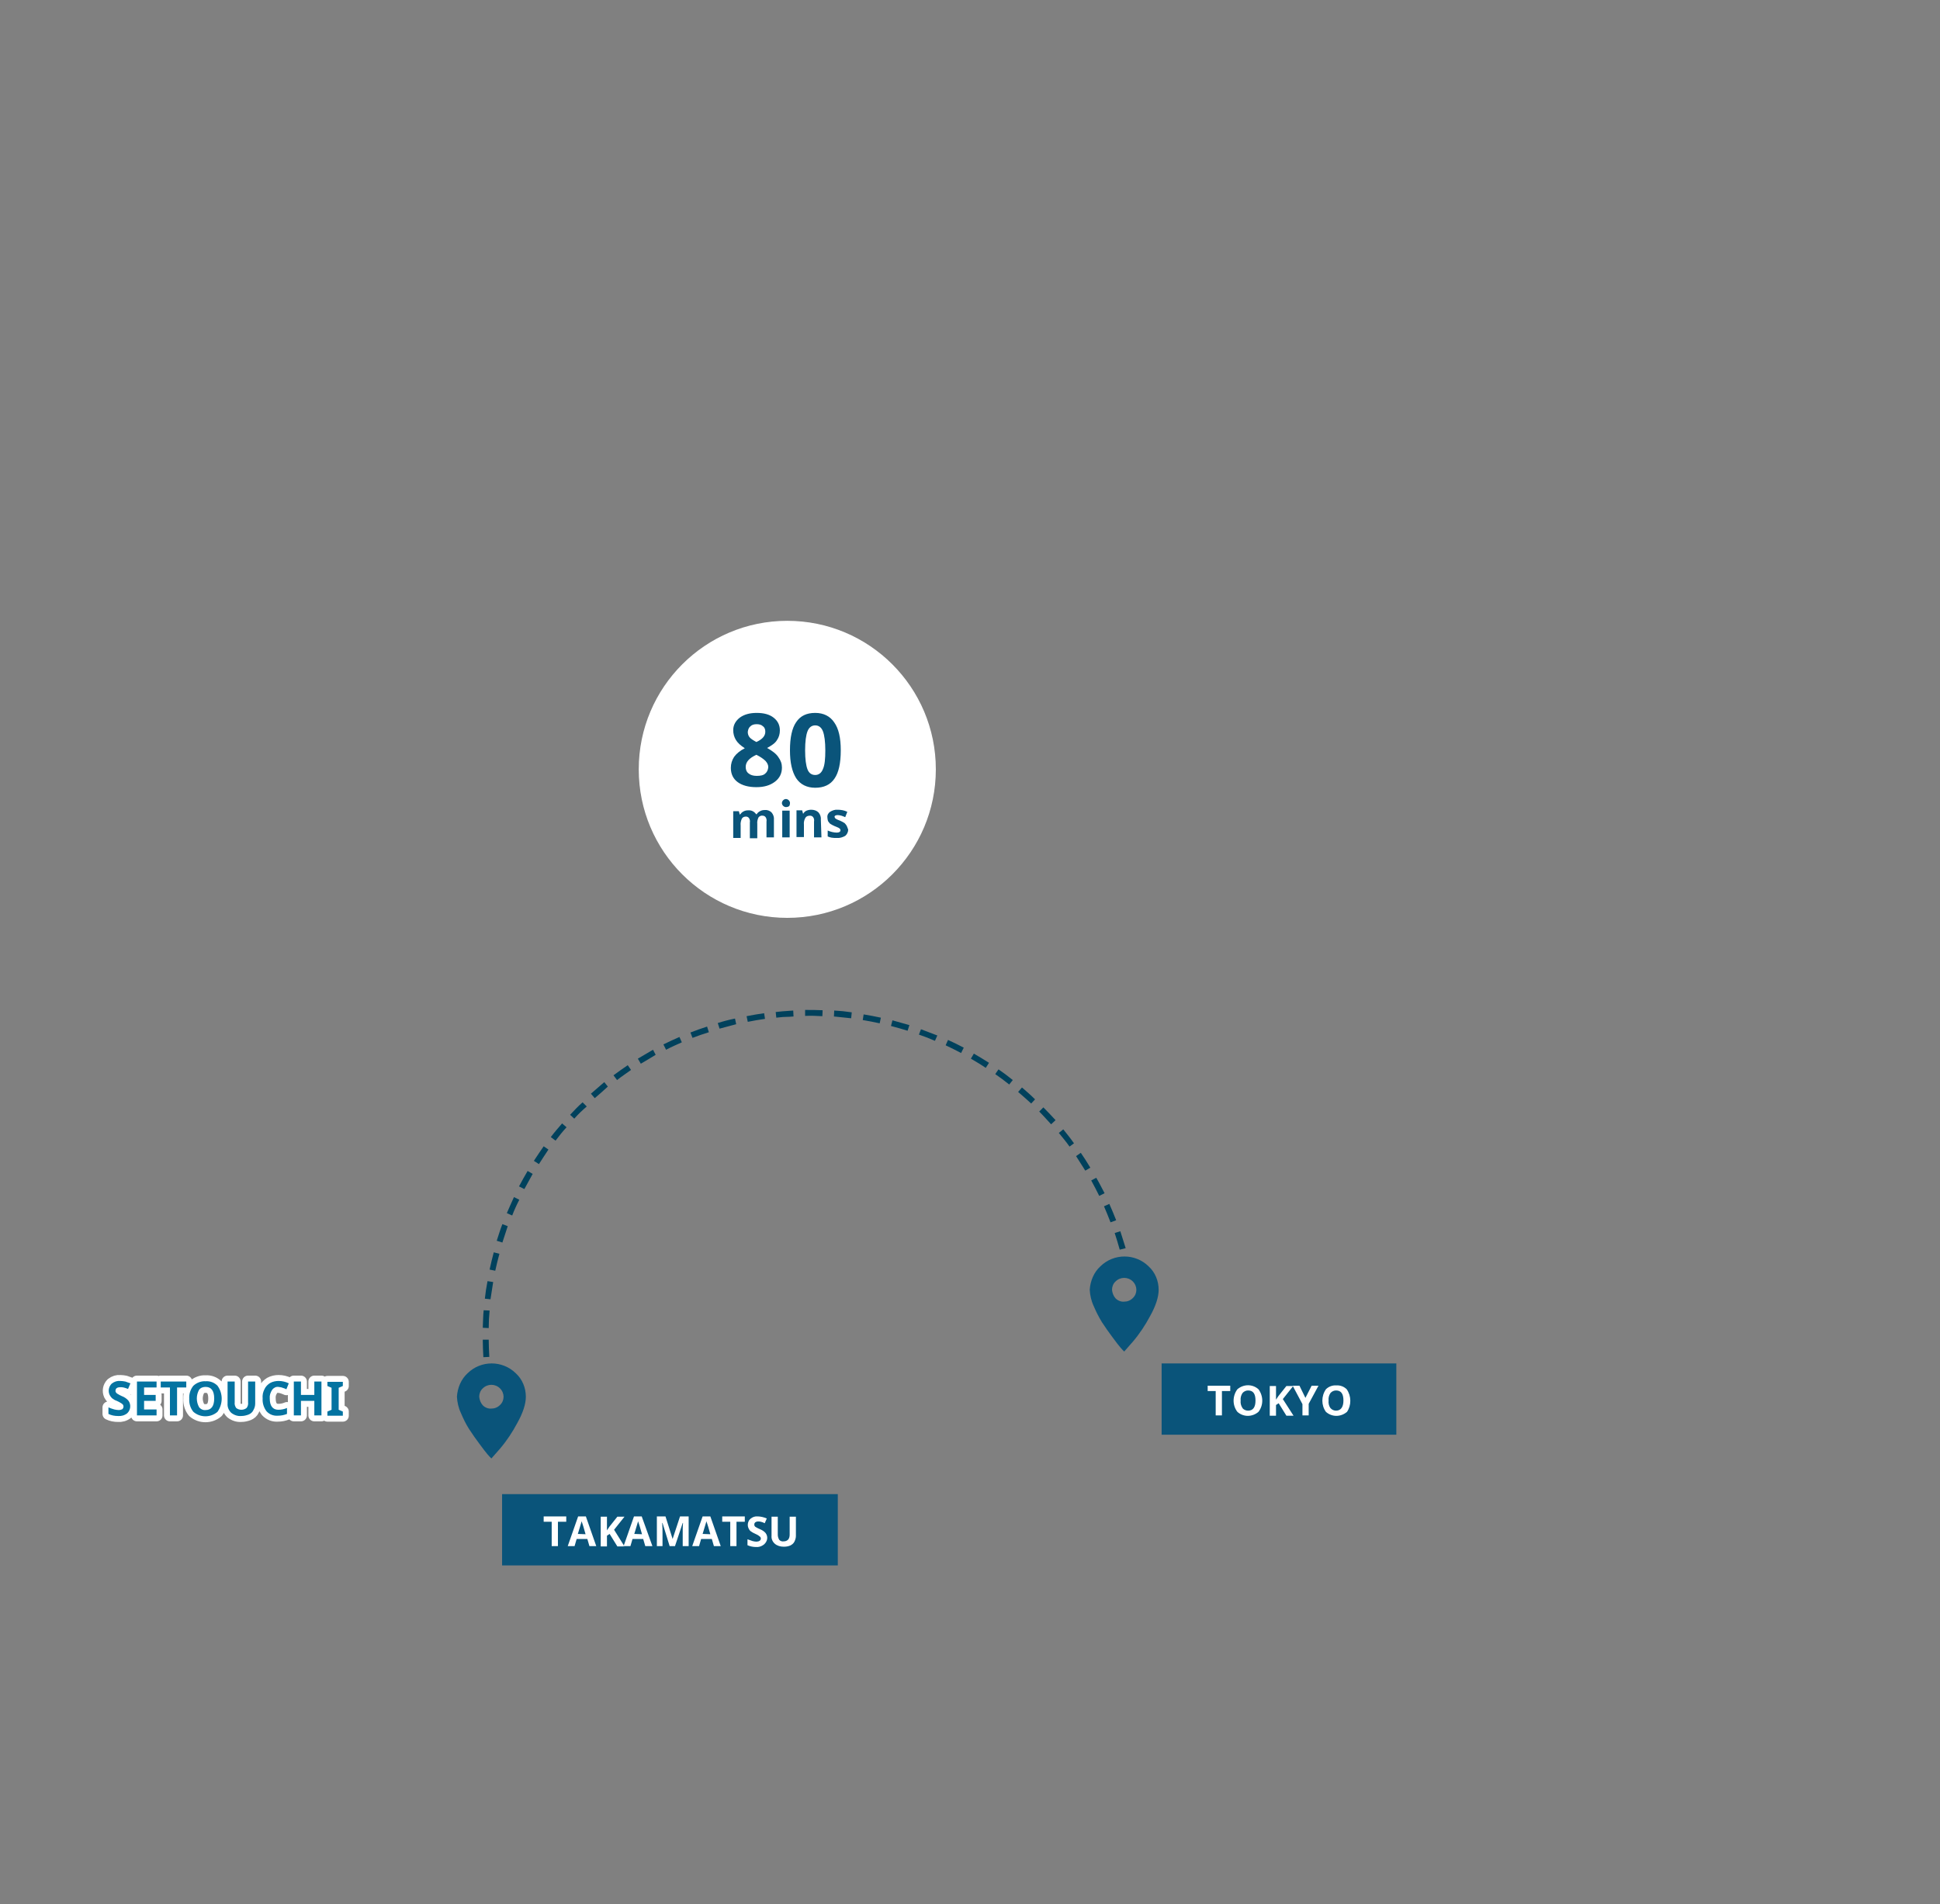 <?xml version="1.0" encoding="utf-8"?>
<!-- Generator: Adobe Illustrator 23.0.4, SVG Export Plug-In . SVG Version: 6.00 Build 0)  -->
<svg version="1.1" id="image_japan_map" xmlns="http://www.w3.org/2000/svg" xmlns:xlink="http://www.w3.org/1999/xlink" x="0px"
	 y="0px" viewBox="0 0 653 641" style="enable-background:new 0 0 653 641;" xml:space="preserve">
<rect x="0" y="0" width="653" height="641" fill="#808080" stroke="none"/>
<style type="text/css">
	.st0{fill:#FFFFFF;}
	.st1{fill:#0A547A;}
	.st2{fill-rule:evenodd;clip-rule:evenodd;fill:#0A547A;}
	.st3{fill-rule:evenodd;clip-rule:evenodd;fill:#00415C;}
	.st4{fill-rule:evenodd;clip-rule:evenodd;fill:#FFFFFF;}
	.st5{fill:none;stroke:#FFFFFF;stroke-width:4;stroke-linejoin:round;}
	.st6{fill-rule:evenodd;clip-rule:evenodd;fill:#0473A1;}
</style>
<circle id="楕円形_5" class="st0" cx="265" cy="259" r="50"/>
<g>
	<g>
		<path class="st1" d="M258.2,251.8c1.5-0.8,2.7-1.6,3.3-2.6c0.7-1,1-2.1,1-3.3c0-1.8-0.7-3.2-2.1-4.3s-3.3-1.6-5.7-1.6
			c-2.3,0-4.2,0.5-5.7,1.6c-1.4,1.1-2.2,2.5-2.2,4.2c0,1.2,0.3,2.3,0.9,3.3c0.6,1,1.6,1.9,3,2.8c-1.6,0.8-2.8,1.8-3.6,2.9
			c-0.7,1.1-1.1,2.3-1.1,3.7c0,2.1,0.8,3.7,2.3,4.8c1.5,1.1,3.6,1.7,6.3,1.7c2.6,0,4.6-0.6,6.2-1.8c1.6-1.2,2.4-2.8,2.4-4.8
			c0-1.3-0.4-2.4-1.2-3.5C261.3,253.8,260,252.8,258.2,251.8z M252.6,244.5c0.5-0.5,1.2-0.7,2.1-0.7c0.9,0,1.6,0.2,2.1,0.7
			c0.6,0.4,0.8,1.1,0.8,1.8c0,0.7-0.2,1.3-0.7,1.9c-0.4,0.5-1.2,1.1-2.3,1.6c-1.1-0.6-1.9-1.1-2.3-1.6c-0.4-0.5-0.6-1.1-0.6-1.8
			C251.8,245.5,252.1,244.9,252.6,244.5z M257.6,260.4c-0.6,0.6-1.6,0.8-2.9,0.8c-1.2,0-2.1-0.3-2.7-0.8c-0.7-0.5-1-1.3-1-2.2
			c0-1.7,1.2-3,3.6-4.1c1.4,0.7,2.4,1.4,3.1,2.1c0.6,0.7,0.9,1.3,0.9,2.1C258.5,259.2,258.2,259.9,257.6,260.4z M280.8,243.2
			c-1.4-2.1-3.6-3.2-6.4-3.2c-2.9,0-5,1-6.4,3.1c-1.4,2-2.1,5.2-2.1,9.5c0,4.1,0.7,7.2,2.1,9.4c1.4,2.1,3.6,3.2,6.4,3.2
			c2.9,0,5.1-1,6.5-3.1c1.4-2,2.1-5.2,2.1-9.5C283,248.4,282.3,245.3,280.8,243.2z M277,258.9c-0.5,1.3-1.4,2-2.6,2
			c-1.2,0-2.1-0.6-2.6-1.9c-0.5-1.3-0.8-3.4-0.8-6.4c0-3,0.3-5.1,0.8-6.4c0.5-1.3,1.4-2,2.6-2c1.2,0,2.1,0.7,2.6,2
			c0.5,1.3,0.8,3.5,0.8,6.4C277.8,255.5,277.6,257.6,277,258.9z"/>
	</g>
</g>
<path id="mins" class="st2" d="M254.9,277.3c-0.1-0.7,0.1-1.4,0.4-2.1c0.3-0.4,0.8-0.7,1.4-0.6c0.4,0,0.8,0.2,1,0.5
	c0.3,0.4,0.4,1,0.3,1.5v5.3h2.5V276c0.1-0.9-0.2-1.8-0.8-2.5c-0.6-0.6-1.5-0.9-2.3-0.8c-0.6,0-1.1,0.1-1.6,0.4
	c-0.4,0.2-0.8,0.5-1.1,1h-0.2c-0.6-0.9-1.6-1.4-2.7-1.3c-0.5,0-1.1,0.1-1.6,0.4c-0.4,0.2-0.8,0.6-1.1,1H249l-0.3-1.1h-1.9v9h2.5
	v-4.2c-0.1-0.8,0.1-1.6,0.4-2.3c0.3-0.5,0.8-0.7,1.4-0.7c0.4,0,0.8,0.2,1,0.5c0.3,0.4,0.4,1,0.3,1.5v5.3h2.5L254.9,277.3
	L254.9,277.3z M264.6,271.7c0.4,0,0.7-0.1,1-0.3c0.2-0.2,0.3-0.6,0.3-0.9c0.1-0.7-0.5-1.4-1.2-1.5c-0.7-0.1-1.4,0.5-1.5,1.2
	c-0.1,0.7,0.5,1.4,1.2,1.5C264.5,271.7,264.5,271.7,264.6,271.7L264.6,271.7z M265.8,272.9h-2.5v9h2.5V272.9z M276.3,276
	c0.1-0.9-0.2-1.8-0.8-2.5c-0.6-0.6-1.5-0.9-2.4-0.9c-0.6,0-1.1,0.1-1.6,0.3c-0.5,0.2-0.9,0.6-1.1,1h-0.1l-0.3-1.1h-1.9v9h2.5v-4.2
	c-0.1-0.8,0.1-1.6,0.5-2.3c0.3-0.5,0.9-0.7,1.5-0.7c0.4,0,0.8,0.1,1.1,0.5c0.3,0.4,0.4,0.9,0.3,1.5v5.3h2.5L276.3,276L276.3,276z
	 M285,278c-0.2-0.3-0.4-0.6-0.7-0.9c-0.5-0.3-1-0.6-1.5-0.8c-0.5-0.2-1.1-0.4-1.5-0.7c-0.2-0.1-0.3-0.3-0.4-0.6
	c0-0.4,0.4-0.6,1.1-0.6c0.4,0,0.8,0.1,1.2,0.2c0.4,0.1,0.8,0.3,1.3,0.5l0.7-1.8c-1-0.5-2.1-0.7-3.2-0.7c-0.9-0.1-1.8,0.2-2.6,0.7
	c-0.6,0.4-1,1.1-0.9,1.9c0,0.4,0.1,0.8,0.2,1.2c0.2,0.3,0.4,0.6,0.7,0.9c0.5,0.3,1,0.6,1.5,0.8c0.5,0.2,0.9,0.4,1.2,0.5
	c0.2,0.1,0.4,0.2,0.6,0.4c0.1,0.1,0.2,0.3,0.2,0.5c0,0.5-0.4,0.8-1.3,0.8c-0.5,0-1-0.1-1.5-0.2c-0.5-0.1-1-0.3-1.5-0.5v2
	c0.4,0.2,0.9,0.3,1.3,0.4c0.6,0.1,1.1,0.1,1.7,0.1c1,0.1,2-0.2,2.9-0.7c0.6-0.5,1-1.3,1-2.1C285.3,278.8,285.2,278.4,285,278
	L285,278z"/>
<rect id="長方形_873" x="169" y="503" class="st1" width="113" height="24"/>
<rect id="長方形_873-2" x="391" y="459" class="st1" width="79" height="24"/>
<path id="dashed_line" class="st3" d="M162.7,456.9c-0.1-2-0.2-4-0.2-5.9l2,0c0,1.9,0.1,3.9,0.2,5.8L162.7,456.9z M164.5,447.1
	l-2-0.1c0.1-2,0.1-4,0.3-5.9l2,0.1C164.6,443.2,164.5,445.1,164.5,447.1L164.5,447.1z M165.1,437.4l-1.9-0.2
	c0.2-1.9,0.5-3.9,0.9-5.9l1.9,0.3C165.7,433.5,165.4,435.4,165.1,437.4L165.1,437.4z M166.7,427.8l-1.9-0.4c0.4-1.9,0.9-3.9,1.4-5.8
	l1.9,0.5C167.6,424,167.1,425.9,166.7,427.8L166.7,427.8z M376.9,420.7c-0.5-1.9-1.1-3.7-1.7-5.6l1.9-0.6c0.6,1.9,1.2,3.8,1.8,5.7
	L376.9,420.7z M169.1,418.3l-1.9-0.6c0.6-1.9,1.2-3.8,1.9-5.6l1.8,0.7C170.3,414.6,169.7,416.5,169.1,418.3L169.1,418.3z
	 M373.8,411.5c-0.7-1.8-1.4-3.6-2.2-5.4l1.8-0.8c0.8,1.8,1.6,3.7,2.3,5.5L373.8,411.5z M172.4,409.2l-1.8-0.8
	c0.8-1.8,1.6-3.7,2.4-5.4l1.8,0.9C173.9,405.6,173.1,407.4,172.4,409.2L172.4,409.2z M370,402.6c-0.8-1.7-1.8-3.5-2.7-5.2l1.7-0.9
	c1,1.7,1.9,3.5,2.8,5.2L370,402.6z M176.5,400.3l-1.8-0.9c0.9-1.7,1.9-3.5,2.9-5.2l1.7,1C178.4,396.9,177.4,398.6,176.5,400.3
	L176.5,400.3z M365.3,394.1c-1-1.6-2.1-3.3-3.1-4.9l1.6-1.1c1.1,1.6,2.2,3.3,3.2,5L365.3,394.1z M181.4,391.9l-1.7-1.1
	c1.1-1.7,2.2-3.3,3.3-4.9l1.6,1.1C183.5,388.7,182.4,390.3,181.4,391.9L181.4,391.9z M360,386c-1.1-1.6-2.4-3.1-3.6-4.6l1.5-1.2
	c1.2,1.5,2.5,3.1,3.6,4.7L360,386z M187,384l-1.6-1.2c1.2-1.6,2.5-3.1,3.8-4.6l1.5,1.3C189.4,380.9,188.2,382.4,187,384L187,384z
	 M353.8,378.5c-1.3-1.4-2.6-2.9-4-4.3l1.4-1.4c1.4,1.4,2.8,2.9,4.1,4.3L353.8,378.5z M193.3,376.6l-1.4-1.3c1.3-1.4,2.7-2.9,4.2-4.2
	l1.4,1.4C196,373.8,194.6,375.1,193.3,376.6L193.3,376.6z M347.1,371.5c-1.4-1.3-2.9-2.6-4.4-3.9l1.3-1.5c1.5,1.3,3,2.6,4.4,4
	L347.1,371.5z M200.2,369.7l-1.3-1.5c1.5-1.3,3-2.6,4.5-3.9l1.2,1.5C203.1,367.2,201.6,368.5,200.2,369.7L200.2,369.7z M339.7,365.1
	c-1.5-1.2-3.1-2.4-4.7-3.5l1.1-1.6c1.6,1.1,3.2,2.3,4.8,3.6L339.7,365.1z M207.7,363.6l-1.2-1.6c1.6-1.2,3.2-2.3,4.8-3.4l1.1,1.6
	C210.9,361.3,209.2,362.4,207.7,363.6L207.7,363.6z M331.8,359.5c-1.6-1.1-3.3-2.1-5-3.1l1-1.7c1.7,1,3.4,2,5.1,3.1L331.8,359.5z
	 M215.7,358.1l-1-1.7c1.7-1,3.4-2,5.1-3l0.9,1.7C219.1,356.1,217.4,357.1,215.7,358.1L215.7,358.1z M323.5,354.5
	c-1.7-0.9-3.5-1.8-5.2-2.6l0.8-1.8c1.8,0.8,3.6,1.7,5.3,2.6L323.5,354.5z M224.2,353.4l-0.9-1.8c1.8-0.9,3.6-1.7,5.4-2.5l0.8,1.8
	C227.7,351.7,225.9,352.5,224.2,353.4L224.2,353.4z M314.7,350.4c-1.8-0.8-3.6-1.5-5.4-2.1l0.7-1.8c1.9,0.7,3.7,1.4,5.5,2.1
	L314.7,350.4z M233.1,349.4l-0.7-1.8c1.8-0.7,3.7-1.4,5.6-2l0.6,1.9C236.7,348.1,234.9,348.7,233.1,349.4L233.1,349.4z M305.5,347
	c-1.9-0.6-3.7-1.1-5.6-1.6l0.5-1.9c1.9,0.5,3.8,1.1,5.7,1.6L305.5,347z M242.2,346.3l-0.6-1.9c1.9-0.6,3.8-1.1,5.8-1.5l0.4,1.9
	C246,345.3,244.1,345.8,242.2,346.3L242.2,346.3z M296.1,344.5c-1.9-0.4-3.8-0.8-5.7-1.1l0.3-1.9c1.9,0.3,3.9,0.7,5.8,1.1
	L296.1,344.5z M251.7,344l-0.4-1.9c1.9-0.4,3.9-0.7,5.9-1l0.3,1.9C255.5,343.3,253.6,343.6,251.7,344L251.7,344z M286.5,342.8
	c-1.9-0.2-3.9-0.4-5.8-0.6l0.1-2c2,0.1,3.9,0.3,5.9,0.6L286.5,342.8z M261.3,342.6l-0.2-1.9c1.5-0.2,3-0.3,4.5-0.4
	c0.5,0,0.9-0.1,1.4-0.1l0.1,2c-0.5,0-0.9,0.1-1.4,0.1C264.3,342.3,262.8,342.4,261.3,342.6L261.3,342.6z M271,342l0-2
	c2,0,4,0,5.9,0.1l-0.1,2C274.9,342,273,341.9,271,342L271,342z"/>
<path id="icon_pin" class="st2" d="M370.4,426.3c4.5-4.4,11.7-4.4,16.2,0c2.2,2,3.4,4.9,3.4,7.9c0,2.5-1,5.5-2.9,8.9
	c-1.6,3-3.5,5.9-5.8,8.6l-2.9,3.3c-0.3-0.3-0.8-0.8-1.3-1.4s-1.4-1.7-2.7-3.5c-1.2-1.6-2.4-3.3-3.5-5c-1.1-1.8-2-3.6-2.8-5.5
	c-0.8-1.7-1.2-3.6-1.3-5.4C367,431.2,368.2,428.3,370.4,426.3z M375.5,437.1c0.8,0.8,1.9,1.2,2.9,1.1c1.1,0,2.1-0.4,2.9-1.2
	c1.6-1.5,1.6-4,0-5.6c0,0,0,0,0,0c-1.6-1.6-4.2-1.6-5.8,0c-0.8,0.7-1.2,1.8-1.2,2.8C374.4,435.3,374.8,436.3,375.5,437.1
	L375.5,437.1z"/>
<path id="icon_pin-2" class="st2" d="M157.4,462.3c4.5-4.4,11.7-4.4,16.2,0c2.2,2,3.4,4.9,3.4,7.9c0,2.5-1,5.5-2.9,8.9
	c-1.6,3-3.5,5.9-5.8,8.6l-2.9,3.3c-0.3-0.3-0.8-0.8-1.3-1.4s-1.4-1.7-2.7-3.5c-1.2-1.6-2.4-3.3-3.5-5c-1.1-1.7-2-3.6-2.8-5.5
	c-0.8-1.7-1.2-3.6-1.3-5.4C154,467.2,155.2,464.3,157.4,462.3z M162.5,473.1c0.8,0.8,1.9,1.2,2.9,1.1c1.1,0,2.1-0.4,2.9-1.2
	c1.6-1.5,1.6-4,0-5.6c0,0,0,0,0,0c-1.6-1.6-4.2-1.6-5.8,0c-0.8,0.7-1.2,1.8-1.2,2.8C161.4,471.3,161.8,472.3,162.5,473.1
	L162.5,473.1z"/>
<path id="TOKYO" class="st4" d="M411.4,468.3h2.7v-1.8h-7.6v1.8h2.7v8.2h2.1V468.3z M423.6,467.7c-2-1.8-5-1.8-7.1,0
	c-1.7,2.3-1.7,5.4,0,7.6c2,1.8,5,1.8,7.1,0C425.3,473.1,425.3,470,423.6,467.7z M418.2,469c0.5-0.6,1.2-0.9,1.9-0.9
	c1.7,0,2.5,1.1,2.5,3.4c0,2.2-0.8,3.4-2.5,3.4c-0.7,0-1.5-0.3-1.9-0.9c-0.5-0.8-0.7-1.6-0.6-2.5C417.5,470.6,417.7,469.8,418.2,469z
	 M431.8,471l3.5-4.4H433l-2.7,3.4l-0.8,1.2v-4.6h-2.1v10h2.1V473l0.9-0.6l2.6,4.2h2.4L431.8,471z M437.4,466.5h-2.3l3.3,6.2v3.8h2.1
	v-3.9l3.3-6.1h-2.3l-2.1,4.1L437.4,466.5z M453.3,467.7c-0.9-0.9-2.2-1.4-3.5-1.3c-1.3-0.1-2.6,0.4-3.5,1.3c-1.6,2.3-1.6,5.4,0,7.6
	c2,1.8,5,1.8,7.1,0C454.9,473.1,454.9,470,453.3,467.7z M447.8,469c0.5-0.6,1.2-0.9,1.9-0.9c1.7,0,2.5,1.1,2.5,3.4
	c0,2.2-0.9,3.4-2.5,3.4c-0.7,0-1.4-0.3-1.9-0.9c-0.5-0.7-0.7-1.6-0.6-2.5C447.1,470.6,447.3,469.8,447.8,469z"/>
<path id="TAKAMATSU" class="st4" d="M187.9,512.3h2.7v-1.8h-7.6v1.8h2.7v8.2h2.1V512.3z M200.7,520.5l-3.5-10h-2.6l-3.5,10h2.3
	l0.7-2.4h3.6l0.7,2.4H200.7L200.7,520.5z M194.5,516.4c0.7-2.3,1.1-3.7,1.3-4.3c0,0.2,0.1,0.4,0.2,0.7s0.5,1.5,1.1,3.7L194.5,516.4
	L194.5,516.4z M206.7,515l3.5-4.4h-2.4l-2.7,3.4l-0.8,1.2v-4.6h-2.1v10h2.1V517l0.9-0.6l2.6,4.2h2.4L206.7,515z M219.6,520.5
	l-3.6-10h-2.6l-3.5,10h2.3l0.7-2.4h3.6l0.7,2.4H219.6L219.6,520.5z M213.5,516.4c0.7-2.3,1.1-3.7,1.3-4.3c0,0.2,0.1,0.4,0.2,0.7
	s0.5,1.5,1.1,3.7L213.5,516.4L213.5,516.4z M227.2,520.5l2.6-7.8h0.1c-0.1,1.3-0.1,2-0.1,2.3s0,0.6,0,0.8v4.7h2v-10h-2.9l-2.5,7.6h0
	l-2.4-7.6h-2.9v10h1.9v-4.6c0-0.5,0-1.6-0.1-3.2h0.1l2.4,7.8L227.2,520.5L227.2,520.5z M242.6,520.5l-3.5-10h-2.6l-3.5,10h2.3
	l0.7-2.4h3.6l0.7,2.4H242.6L242.6,520.5z M236.5,516.4c0.7-2.3,1.1-3.7,1.3-4.3c0,0.2,0.1,0.4,0.2,0.7s0.5,1.5,1.1,3.7L236.5,516.4
	L236.5,516.4z M248,512.3h2.7v-1.8h-7.6v1.8h2.7v8.2h2.1V512.3z M257.7,516.1c-0.5-0.6-1.2-1-1.9-1.3c-0.5-0.2-0.9-0.4-1.4-0.7
	c-0.2-0.1-0.3-0.2-0.4-0.4c-0.1-0.1-0.1-0.3-0.1-0.5c0-0.3,0.1-0.5,0.3-0.7c0.3-0.2,0.6-0.3,0.9-0.3c0.3,0,0.7,0,1,0.1
	c0.5,0.1,0.9,0.3,1.3,0.5l0.7-1.6c-0.5-0.2-1-0.4-1.5-0.5c-0.5-0.1-1-0.2-1.5-0.2c-0.9-0.1-1.8,0.2-2.5,0.8
	c-0.6,0.5-0.9,1.3-0.9,2.1c0,0.4,0.1,0.8,0.3,1.2c0.2,0.4,0.4,0.7,0.7,0.9c0.4,0.3,0.9,0.6,1.4,0.8c0.4,0.2,0.9,0.4,1.3,0.7
	c0.2,0.1,0.3,0.3,0.5,0.4c0.1,0.2,0.2,0.3,0.2,0.5c0,0.3-0.1,0.6-0.4,0.8c-0.3,0.2-0.7,0.3-1.1,0.3c-0.4,0-0.9-0.1-1.3-0.2
	c-0.6-0.2-1.2-0.4-1.7-0.6v2c0.9,0.4,1.9,0.6,2.8,0.6c1,0.1,1.9-0.2,2.7-0.8C258.4,518.9,258.6,517.3,257.7,516.1L257.7,516.1z
	 M265.8,510.5v6.1c0,0.6-0.1,1.2-0.5,1.7c-0.4,0.4-0.9,0.6-1.5,0.6c-0.6,0.1-1.1-0.1-1.5-0.5c-0.3-0.5-0.5-1.1-0.5-1.7v-6.1h-2.1
	v6.4c-0.1,1,0.3,2,1.1,2.7c0.8,0.7,1.9,1,3,1c0.8,0,1.5-0.1,2.2-0.4c0.6-0.3,1.1-0.7,1.4-1.3c0.3-0.6,0.5-1.3,0.5-1.9v-6.5H265.8
	L265.8,510.5z"/>
<path id="SETOUCHI" class="st5" d="M43.2,471.5c-0.6-0.7-1.4-1.2-2.2-1.5c-0.5-0.2-1-0.5-1.5-0.8c-0.2-0.1-0.4-0.3-0.5-0.5
	c-0.1-0.2-0.2-0.4-0.1-0.6c0-0.3,0.1-0.6,0.4-0.8c0.3-0.2,0.7-0.3,1.1-0.3c0.4,0,0.8,0,1.2,0.1c0.5,0.1,1,0.3,1.5,0.5l0.8-1.9
	c-0.5-0.2-1.1-0.4-1.7-0.6c-0.6-0.1-1.1-0.2-1.7-0.2c-1-0.1-2,0.2-2.9,0.9c-1,1-1.3,2.5-0.7,3.8c0.2,0.4,0.5,0.8,0.8,1.1
	c0.5,0.4,1,0.7,1.6,0.9c0.5,0.2,1,0.5,1.5,0.8c0.2,0.1,0.4,0.3,0.6,0.5c0.3,0.5,0.2,1.1-0.2,1.5c-0.4,0.2-0.8,0.3-1.2,0.3
	c-0.5,0-1-0.1-1.5-0.2c-0.7-0.2-1.3-0.4-2-0.7v2.2c1,0.5,2.1,0.7,3.2,0.7c1.1,0.1,2.2-0.2,3.1-0.9C44,474.7,44.2,472.8,43.2,471.5z
	 M52.7,474.5h-4.2v-2.9h3.9v-2h-3.9v-2.5h4.2v-2h-6.6v11.4h6.6V474.5z M59.6,467.1h3.1v-2h-8.6v2h3.1v9.4h2.4L59.6,467.1L59.6,467.1
	z M73.2,466.5c-1.1-1.1-2.5-1.6-4-1.5c-1.5-0.1-3,0.5-4.1,1.5c-1,1.2-1.5,2.8-1.4,4.4c-0.1,1.6,0.4,3.2,1.4,4.4c2.3,2,5.8,2,8.1,0
	C75.1,472.6,75.1,469.1,73.2,466.5L73.2,466.5z M67,467.9c0.5-0.7,1.3-1,2.2-1c1.9,0,2.9,1.3,2.9,3.9s-1,3.9-2.9,3.9
	c-0.8,0.1-1.7-0.3-2.2-1C66,471.9,66,469.7,67,467.9L67,467.9z M83.5,465.1v7c0.1,0.7-0.1,1.4-0.5,1.9c-1,0.8-2.5,0.8-3.5,0
	c-0.4-0.6-0.6-1.2-0.5-1.9v-7h-2.4v7.4c-0.1,1.2,0.4,2.3,1.2,3.1c1,0.8,2.2,1.2,3.4,1.1c0.9,0,1.7-0.2,2.5-0.5
	c0.7-0.3,1.3-0.8,1.6-1.5c0.4-0.7,0.6-1.4,0.6-2.2v-7.4L83.5,465.1L83.5,465.1z M95.1,467.2c0.4,0.1,0.9,0.3,1.3,0.5l0.8-2
	c-1-0.5-2.2-0.8-3.4-0.8c-1,0-2,0.2-2.9,0.7c-0.8,0.5-1.5,1.2-1.9,2.1c-0.5,1-0.7,2-0.6,3.1c-0.1,1.6,0.4,3.1,1.3,4.3
	c1,1.1,2.4,1.6,3.8,1.5c1.1,0,2.1-0.2,3.1-0.6v-2c-0.9,0.4-1.9,0.6-2.9,0.6c-1.9,0-2.9-1.3-2.9-3.8c-0.1-1,0.2-2,0.8-2.9
	c0.5-0.7,1.3-1.1,2.1-1C94.2,467,94.7,467,95.1,467.2L95.1,467.2z M108.2,465.1h-2.4v4.5h-4.5v-4.5h-2.4v11.4h2.4v-4.9h4.5v4.9h2.4
	V465.1z M115.4,475.2l-1.4-0.6v-7.4l1.4-0.6v-1.4h-5.2v1.4l1.4,0.6v7.4l-1.4,0.6v1.4h5.2V475.2z"/>
<path id="SETOUCHI-2" class="st6" d="M43.2,471.5c-0.6-0.7-1.4-1.2-2.2-1.5c-0.5-0.2-1-0.5-1.5-0.8c-0.2-0.1-0.4-0.3-0.5-0.5
	c-0.1-0.2-0.2-0.4-0.1-0.6c0-0.3,0.1-0.6,0.4-0.8c0.3-0.2,0.7-0.3,1.1-0.3c0.4,0,0.8,0,1.2,0.1c0.5,0.1,1,0.3,1.5,0.5l0.8-1.9
	c-0.5-0.2-1.1-0.4-1.7-0.6c-0.6-0.1-1.1-0.2-1.7-0.2c-1-0.1-2,0.2-2.9,0.9c-1,1-1.3,2.5-0.7,3.8c0.2,0.4,0.5,0.8,0.8,1.1
	c0.5,0.4,1,0.7,1.6,0.9c0.5,0.2,1,0.5,1.5,0.8c0.2,0.1,0.4,0.3,0.6,0.5c0.3,0.5,0.2,1.1-0.2,1.5c-0.4,0.2-0.8,0.3-1.2,0.3
	c-0.5,0-1-0.1-1.5-0.2c-0.7-0.2-1.3-0.4-2-0.7v2.2c1,0.5,2.1,0.7,3.2,0.7c1.1,0.1,2.2-0.2,3.1-0.9C44,474.7,44.2,472.8,43.2,471.5z
	 M52.7,474.5h-4.2v-2.9h3.9v-2h-3.9v-2.5h4.2v-2h-6.6v11.4h6.6V474.5z M59.6,467.1h3.1v-2h-8.6v2h3.1v9.4h2.4L59.6,467.1L59.6,467.1
	z M73.2,466.5c-1.1-1.1-2.5-1.6-4-1.5c-1.5-0.1-3,0.5-4.1,1.5c-1,1.2-1.5,2.8-1.4,4.4c-0.1,1.6,0.4,3.2,1.4,4.4c2.3,2,5.8,2,8.1,0
	C75.1,472.6,75.1,469.1,73.2,466.5L73.2,466.5z M67,467.9c0.5-0.7,1.3-1,2.2-1c1.9,0,2.9,1.3,2.9,3.9s-1,3.9-2.9,3.9
	c-0.8,0.1-1.7-0.3-2.2-1C66,471.9,66,469.7,67,467.9L67,467.9z M83.5,465.1v7c0.1,0.7-0.1,1.4-0.5,1.9c-1,0.8-2.5,0.8-3.5,0
	c-0.4-0.6-0.6-1.2-0.5-1.9v-7h-2.4v7.4c-0.1,1.2,0.4,2.3,1.2,3.1c1,0.8,2.2,1.2,3.4,1.1c0.9,0,1.7-0.2,2.5-0.5
	c0.7-0.3,1.3-0.8,1.6-1.5c0.4-0.7,0.6-1.4,0.6-2.2v-7.4L83.5,465.1L83.5,465.1z M95.1,467.2c0.4,0.1,0.9,0.3,1.3,0.5l0.8-2
	c-1-0.5-2.2-0.8-3.4-0.8c-1,0-2,0.2-2.9,0.7c-0.8,0.5-1.5,1.2-1.9,2.1c-0.5,1-0.7,2-0.6,3.1c-0.1,1.6,0.4,3.1,1.3,4.3
	c1,1.1,2.4,1.6,3.8,1.5c1.1,0,2.1-0.2,3.1-0.6v-2c-0.9,0.4-1.9,0.6-2.9,0.6c-1.9,0-2.9-1.3-2.9-3.8c-0.1-1,0.2-2,0.8-2.9
	c0.5-0.7,1.3-1.1,2.1-1C94.2,467,94.7,467,95.1,467.2L95.1,467.2z M108.2,465.1h-2.4v4.5h-4.5v-4.5h-2.4v11.4h2.4v-4.9h4.5v4.9h2.4
	V465.1z M115.4,475.2l-1.4-0.6v-7.4l1.4-0.6v-1.4h-5.2v1.4l1.4,0.6v7.4l-1.4,0.6v1.4h5.2V475.2z"/>
</svg>
